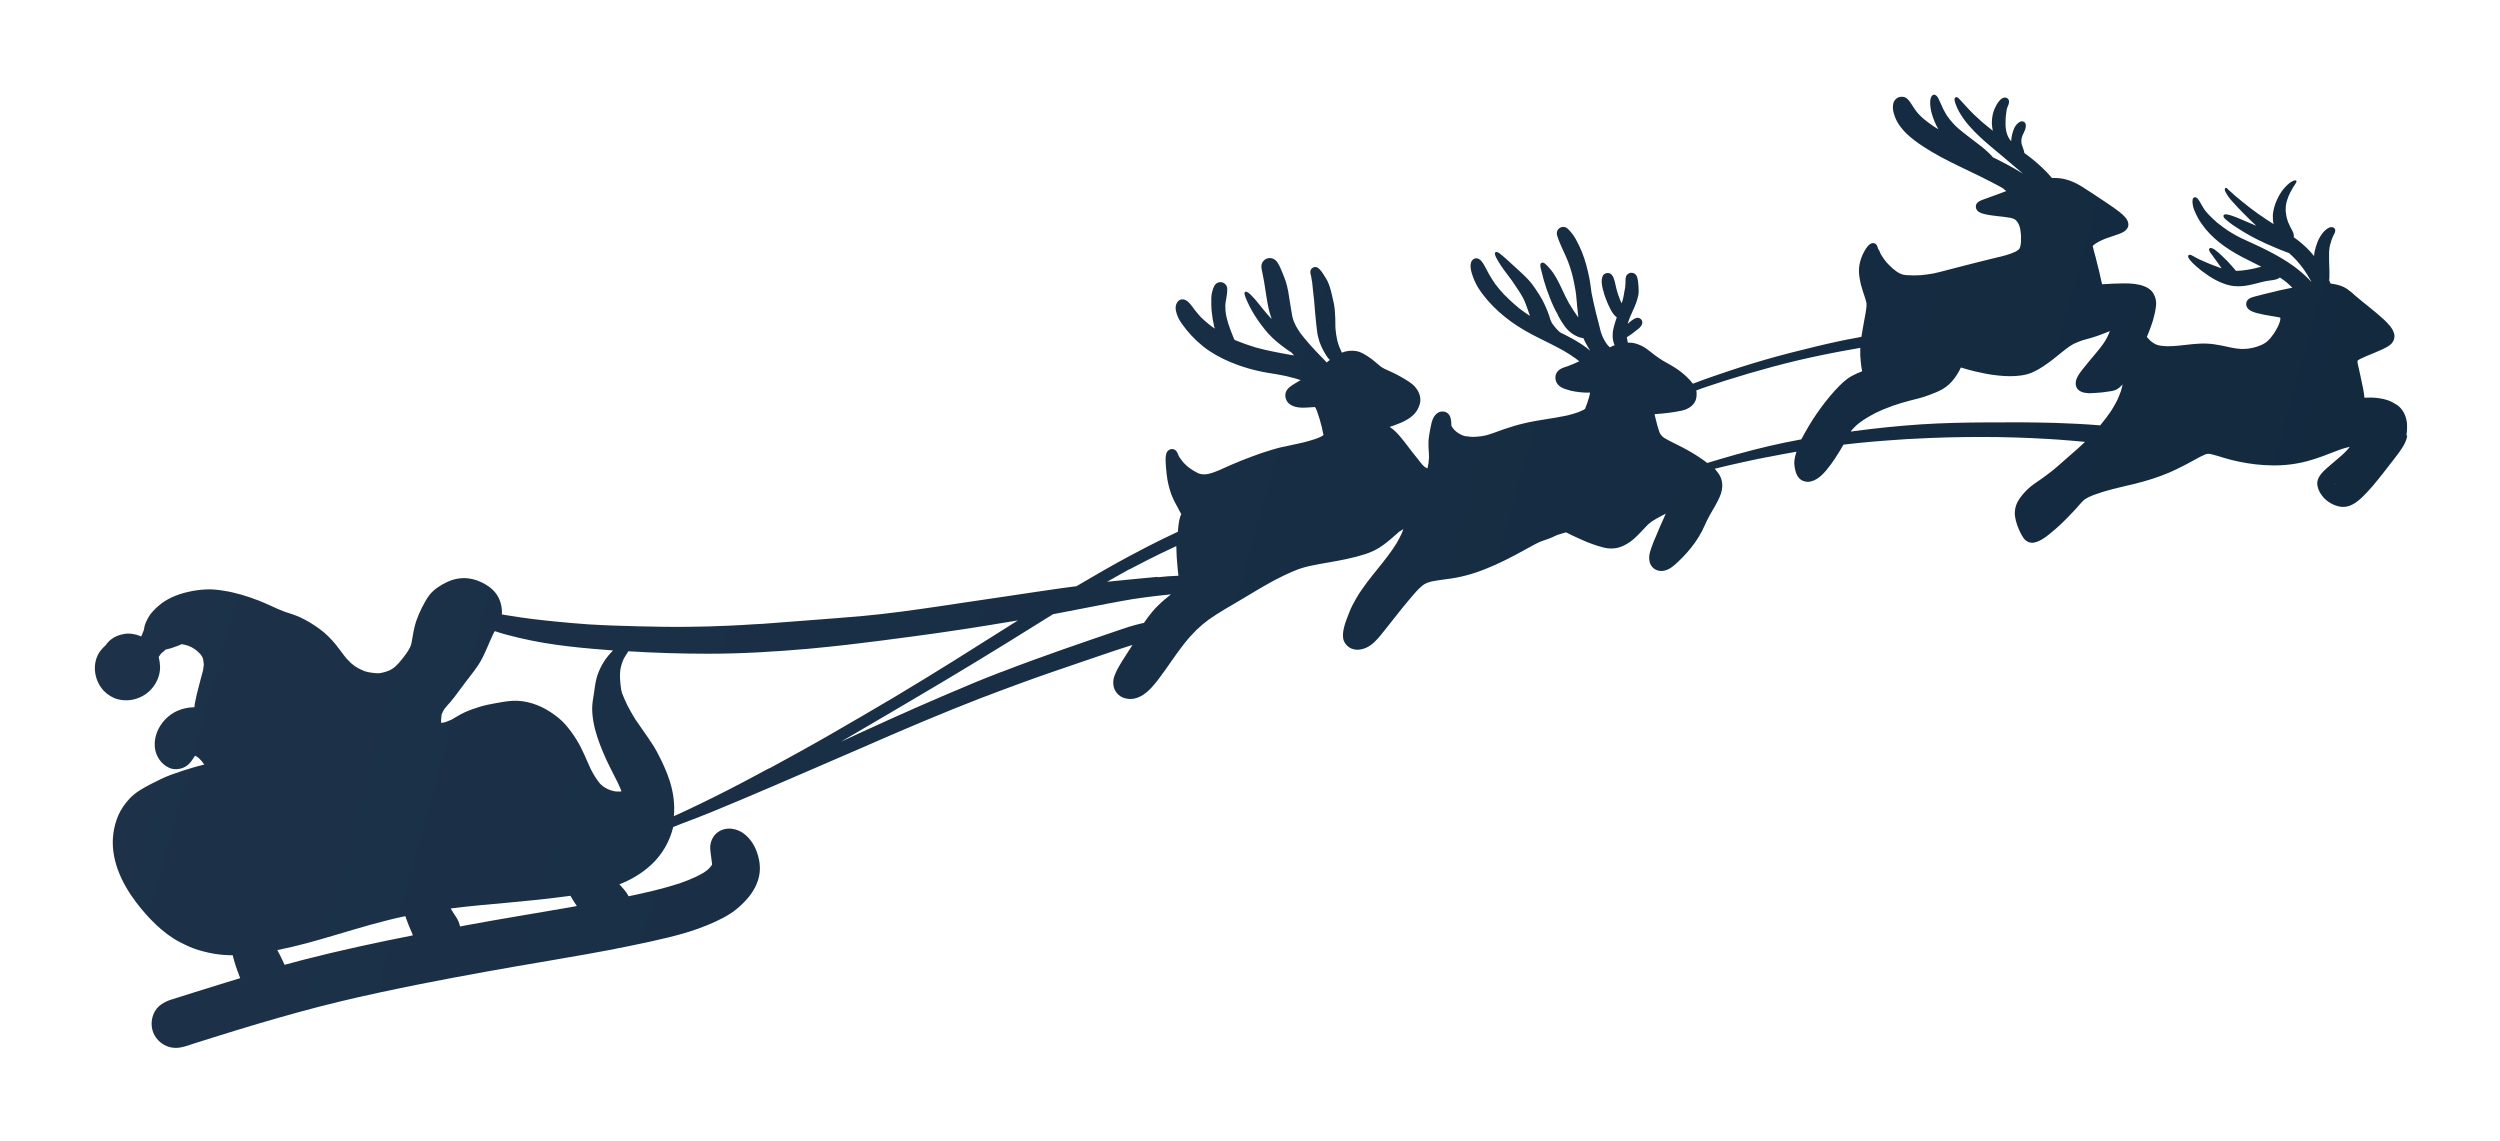 <?xml version="1.0" encoding="UTF-8"?>
<svg xmlns="http://www.w3.org/2000/svg" xmlns:xlink="http://www.w3.org/1999/xlink" id="Layer_2" viewBox="0 0 244.56 111.6">
  <defs>
    <style>.cls-1{fill:url(#linear-gradient);filter:url(#drop-shadow-1);}</style>
    <linearGradient id="linear-gradient" x1="32.44" y1="48.5" x2="244.37" y2="48.5" gradientTransform="translate(-.68 -25.02) rotate(15.61)" gradientUnits="userSpaceOnUse">
      <stop offset="0" stop-color="#1d3249"></stop>
      <stop offset="1" stop-color="#12293e"></stop>
    </linearGradient>
    <filter id="drop-shadow-1">
      <feOffset dx="1" dy="1"></feOffset>
      <feGaussianBlur result="blur" stdDeviation="3"></feGaussianBlur>
      <feFlood flood-color="#010101" flood-opacity=".3"></feFlood>
      <feComposite in2="blur" operator="in"></feComposite>
      <feComposite in="SourceGraphic"></feComposite>
    </filter>
  </defs>
  <g id="Layer_1-2">
    <path class="cls-1" d="M234.41,41.58c.04-.25,.05-.51,.06-.76,0-.22,0-.46-.05-.68-.06-.29-.15-.56-.29-.81-.16-.28-.39-.55-.65-.72-.29-.19-.58-.35-.91-.46-.26-.09-.53-.15-.81-.19-.48-.08-.98-.08-1.46-.05-.05-.54-.16-1.08-.28-1.61-.12-.55-.23-1.1-.36-1.64-.02-.08-.04-.17-.04-.25,0-.03,0-.06,0-.09,0,0,0-.01,0-.02,.01-.01,.02-.02,.03-.03,.03-.02,.05-.04,.07-.06,.05-.03,.1-.07,.15-.09,.89-.44,1.86-.73,2.72-1.23,.13-.08,.25-.16,.35-.27,.23-.24,.34-.58,.28-.9-.06-.31-.23-.59-.42-.83-.19-.23-.39-.44-.61-.64-.88-.81-1.84-1.52-2.75-2.29-.13-.11-.26-.23-.39-.35-.26-.22-.53-.42-.84-.56-.3-.13-.63-.22-.95-.27-.09-.02-.18-.03-.27-.04-.05-.1-.09-.21-.14-.31,.01-.09,.02-.19,.02-.29,.01-.24,0-.49,0-.73-.02-.56-.04-1.12-.03-1.68,0,0,0,0,0,0,.01-.18,.02-.36,.05-.54,.03-.17,.07-.33,.13-.49h0s.01-.04,.01-.05v-.02c.07-.19,.13-.39,.22-.57,.1-.19,.24-.4,.18-.62-.04-.15-.22-.23-.36-.22-.12,0-.24,.05-.34,.11-.23,.14-.43,.34-.59,.56-.19,.26-.34,.54-.45,.84-.11,.28-.2,.57-.26,.87-.03,.15-.04,.3-.06,.45-.13-.16-.26-.32-.4-.47-.48-.52-1.02-.97-1.59-1.38,.03-.15,.01-.28-.04-.42-.07-.18-.17-.36-.27-.53-.09-.18-.17-.37-.25-.55-.04-.12-.07-.23-.11-.35-.05-.22-.09-.44-.11-.66,0-.11-.01-.23,0-.34,0-.13,.02-.26,.04-.39,.02-.12,.05-.24,.09-.36,.08-.26,.18-.51,.3-.75,.08-.16,.17-.32,.26-.47h0s0,0,0-.01c.07-.1,.14-.2,.2-.3,.05-.08,.11-.16,.14-.25,.03-.04,.04-.09,0-.14-.04-.05-.1-.05-.14-.03-.07,.01-.13,.03-.2,.06-.15,.07-.29,.16-.42,.28-.27,.24-.51,.5-.71,.8-.23,.34-.41,.72-.56,1.1-.13,.36-.23,.74-.26,1.12-.01,.31,0,.61,.07,.91-.27-.17-.53-.34-.79-.51-1.04-.68-2.01-1.45-2.96-2.25-.17-.15-.34-.3-.51-.46-.09-.08-.19-.16-.27-.25-.02-.05-.08-.08-.13-.07-.07,.01-.11,.07-.11,.13-.02,.13,.07,.25,.12,.36,.13,.25,.31,.48,.49,.7,.4,.46,.82,.9,1.25,1.33,.4,.4,.8,.8,1.22,1.19-.44-.19-.88-.38-1.32-.56-.31-.13-.61-.27-.93-.38-.16-.06-.32-.11-.49-.15-.13-.03-.28-.06-.4,0-.06,.03-.08,.1-.07,.16,.01,.12,.12,.21,.2,.29,.12,.1,.23,.2,.36,.3,.25,.19,.51,.37,.78,.54,.63,.41,1.28,.79,1.96,1.13,.53,.27,1.07,.51,1.62,.74,.07,.03,.14,.06,.21,.09,.31,.13,.61,.26,.92,.37,.12,.05,.24,.1,.37,.14,.25,.22,.48,.45,.71,.69,.24,.27,.47,.56,.69,.85,.25,.37,.5,.75,.72,1.15,.02,.04,.04,.09,.06,.13-.09-.1-.18-.2-.27-.29-.45-.45-.94-.87-1.46-1.25-.8-.58-1.66-1.07-2.54-1.52-.82-.42-1.67-.79-2.5-1.18-.01,0-.03-.01-.05-.02,0,0-.01,0-.02-.01-.43-.21-.83-.43-1.23-.69-.03-.02-.06-.04-.09-.06-.37-.25-.73-.51-1.07-.79-.3-.26-.58-.53-.85-.81,0,0-.01-.02-.02-.02,0,0,0,0,0,0-.14-.15-.27-.31-.39-.48-.16-.24-.29-.5-.44-.75-.06-.1-.13-.2-.21-.29-.08-.08-.19-.15-.3-.12-.23,.07-.2,.43-.18,.61,.03,.27,.11,.54,.22,.78,.68,1.63,2.03,2.89,3.51,3.81,.75,.48,1.56,.87,2.36,1.27,.21,.11,.42,.21,.63,.32-.24,.07-.48,.13-.72,.18-.4,.09-.82,.16-1.23,.2-.18,.01-.36,.02-.53,.03-.08-.1-.15-.19-.23-.28-.2-.23-.41-.47-.62-.69-.19-.19-.38-.38-.58-.56-.19-.18-.39-.36-.61-.52-.09-.06-.18-.13-.29-.16-.07-.03-.17-.05-.24,0-.11,.07-.04,.23,0,.32,.07,.13,.18,.25,.27,.38h0c.2,.29,.42,.57,.62,.86,0,0,0,0,0,0,0,0,0,0,.01,.02,.09,.13,.18,.25,.27,.38h-.02c-.23-.08-.47-.17-.69-.26-.02,0-.04-.01-.06-.02-.1-.04-.2-.08-.31-.12-.33-.13-.65-.27-.97-.42,0,0-.02,0-.03-.01,0,0-.01,0-.01,0h0c-.23-.11-.46-.23-.68-.36-.07-.04-.13-.07-.2-.1-.02,0-.05-.02-.08-.03-.04-.01-.08-.01-.11,0-.04,0-.09,.04-.11,.09-.04,.12,.04,.23,.11,.33,.19,.26,.43,.49,.67,.7,.31,.28,.64,.53,.99,.77,.09,.06,.18,.13,.27,.19,.04,.02,.08,.05,.11,.07,.09,.06,.18,.12,.28,.17,.19,.11,.4,.22,.6,.31,.07,.04,.15,.07,.23,.1,.29,.12,.59,.22,.9,.28,.44,.08,.88,.08,1.33,.03,.62-.08,1.22-.26,1.83-.41,.25-.06,.5-.1,.75-.13,.31-.04,.64-.08,.89-.28,.01,0,.03,.01,.04,.02,.23,.15,.45,.31,.66,.48,.18,.16,.36,.32,.53,.49-.44,.09-.88,.18-1.32,.28-.04,.01-.07,.01-.1,.03-.24,.05-.48,.11-.71,.17-.25,.06-.5,.11-.75,.18-.23,.06-.46,.13-.69,.18-.18,.05-.37,.09-.54,.17-.18,.08-.34,.24-.39,.44-.05,.21,0,.42,.14,.58,.2,.25,.56,.36,.86,.45,.23,.06,.47,.11,.7,.16,.46,.09,.92,.16,1.38,.24,.06,.01,.12,.03,.19,.04,.02,0,.03,.01,.05,.02,0,.02,0,.03,0,.05,0,.03,0,.05,0,.08,0,.03,0,.06-.01,.1-.01,.06-.03,.11-.04,.17-.05,.16-.12,.32-.19,.47-.11,.22-.24,.44-.37,.65-.11,.16-.23,.32-.36,.48-.08,.09-.17,.18-.26,.27-.07,.06-.14,.11-.21,.17-.09,.06-.18,.11-.27,.16-.14,.07-.28,.13-.42,.18-.2,.07-.39,.12-.59,.17-.18,.04-.37,.06-.55,.09-.03,0-.05,0-.08,0-.18,.01-.36,.02-.54,.01-.26-.02-.52-.05-.78-.1-.36-.07-.73-.15-1.09-.23-.49-.1-.97-.17-1.47-.19-.94-.03-1.86,.12-2.79,.21-.35,.03-.7,.05-1.06,.05-.22-.01-.45-.03-.67-.06-.09-.02-.18-.04-.26-.06-.05-.02-.11-.04-.16-.06-.08-.04-.16-.09-.24-.13-.09-.06-.17-.12-.26-.19-.09-.08-.17-.16-.25-.25-.05-.05-.09-.1-.14-.16,.07-.18,.15-.36,.22-.54,.12-.31,.24-.63,.34-.95,.02-.07,.04-.14,.06-.21,.07-.26,.14-.52,.19-.78,.06-.3,.11-.6,.1-.91-.03-.35-.13-.67-.33-.96-.2-.29-.52-.49-.84-.61-.62-.24-1.3-.28-1.96-.28-.69,0-1.38,.04-2.06,.08-.04,0-.07,0-.1,0-.1-.46-.2-.92-.31-1.37-.05-.21-.1-.41-.16-.62-.05-.21-.1-.41-.15-.62-.1-.35-.2-.7-.28-1.06,0-.02,0-.04-.01-.06,0,0,0,0,0,0,0-.01,.02-.02,.03-.04,.02-.02,.04-.05,.07-.07,.04-.04,.09-.07,.13-.1,.18-.12,.36-.22,.54-.31,0,0,.01,0,.02-.01,0,0,0,0,.01,0,.18-.09,.37-.17,.56-.24,.01,0,.03-.01,.04-.01,.37-.13,.75-.25,1.13-.39,.36-.13,.73-.29,.9-.66,.01-.03,.03-.07,.04-.1,0-.03,.01-.05,.01-.08,.04-.29-.11-.59-.3-.8-.17-.2-.36-.37-.57-.53-.38-.3-.78-.57-1.18-.84-.41-.27-.82-.55-1.23-.82-.39-.25-.78-.51-1.17-.76-.4-.25-.81-.47-1.25-.63-.45-.16-.91-.26-1.39-.27-.13,0-.25,0-.38,0-.64-.76-1.38-1.43-2.16-2.04-.18-.14-.36-.27-.54-.4,0,0,0-.01,0-.02-.02-.15-.07-.29-.12-.43-.04-.09-.07-.19-.1-.28-.02-.06-.03-.12-.05-.18,0-.06-.02-.13-.02-.19,0-.07,0-.13,0-.19,0-.05,.01-.1,.02-.15,.02-.09,.05-.18,.08-.26,.08-.2,.2-.39,.27-.6,.03-.09,.05-.18,.06-.28,.02-.13,0-.28-.08-.39-.12-.14-.29-.16-.45-.1-.08,.03-.15,.09-.22,.14-.17,.14-.3,.32-.39,.52-.17,.39-.27,.83-.29,1.26-.06-.08-.13-.17-.19-.25-.04-.07-.08-.15-.12-.22-.04-.09-.08-.19-.11-.28-.03-.09-.05-.18-.07-.28-.03-.17-.05-.34-.06-.52,0-.28,0-.57,.02-.85,.01-.1,.03-.21,.04-.32,.02-.12,.03-.24,.05-.36,.02-.1,.05-.19,.09-.29,.08-.19,.18-.4,.13-.62-.04-.15-.17-.26-.32-.28-.11-.02-.22,.01-.32,.06-.12,.06-.22,.17-.31,.27-.2,.23-.34,.5-.46,.78-.15,.35-.22,.72-.25,1.09-.02,.31,0,.61,.06,.91,0,.05,.02,.09,.03,.14-.35-.28-.7-.56-1.04-.85-.49-.43-.96-.87-1.4-1.35-.21-.23-.43-.47-.64-.7-.09-.1-.18-.19-.28-.29-.06-.06-.13-.11-.21-.11-.13,0-.18,.13-.18,.23,0,.15,.06,.3,.1,.44,.12,.33,.27,.65,.46,.95,.51,.85,1.2,1.6,1.92,2.27,.7,.67,1.47,1.26,2.2,1.89,0,0,0,0,.01,0,0,0,.01,.01,.02,.02,0,.01,.02,.02,.03,.03t0,0h0c.57,.49,1.16,.98,1.73,1.47,.07,.06,.14,.13,.22,.19-.53-.33-1.07-.64-1.62-.93-.43-.23-.86-.45-1.3-.66-.34-.38-.72-.73-1.12-1.05-.75-.6-1.54-1.15-2.27-1.77-.21-.18-.4-.38-.58-.58-.19-.21-.37-.44-.53-.67-.14-.21-.25-.43-.37-.65-.14-.3-.27-.6-.41-.9-.09-.19-.19-.41-.39-.5-.16-.07-.3,.05-.37,.18-.07,.13-.1,.29-.11,.44-.02,.4,.04,.81,.15,1.2,.15,.54,.37,1.06,.65,1.55-.16-.1-.32-.2-.48-.3-.35-.24-.69-.49-1.01-.76-.17-.15-.32-.3-.47-.46-.13-.15-.25-.3-.36-.46-.11-.17-.22-.35-.34-.52,0,0,0,0,0,0-.02-.03-.04-.06-.05-.08h0c-.19-.28-.42-.58-.79-.6-.26-.02-.5,.05-.68,.24-.11,.11-.2,.26-.23,.41-.04,.16-.05,.33-.04,.49,.02,.27,.09,.52,.18,.77,.22,.62,.64,1.19,1.11,1.65,.52,.5,1.1,.93,1.7,1.32,.56,.36,1.13,.7,1.72,1.02,1.26,.67,2.56,1.27,3.84,1.89-.04-.02-.09-.04-.13-.06,.8,.39,1.59,.79,2.36,1.23,.07,.06,.13,.11,.19,.17,.04,.03,.08,.06,.13,.09-.33,.12-.66,.25-.99,.37-.43,.15-.85,.3-1.27,.46-.28,.11-.62,.23-.71,.55-.06,.23,.03,.47,.22,.62,.13,.1,.29,.17,.45,.21,.88,.25,1.8,.24,2.69,.41,.08,.02,.15,.04,.23,.06,.04,.02,.09,.04,.14,.06,.03,.02,.06,.03,.09,.05,.02,.02,.04,.03,.07,.05,.03,.02,.05,.05,.07,.08,.04,.04,.07,.08,.1,.12,.04,.06,.07,.11,.1,.17,.03,.07,.06,.14,.09,.22,.03,.1,.06,.2,.08,.3,.03,.19,.05,.38,.07,.58,0,.21,0,.43,0,.64,0,.13-.03,.26-.05,.39l-.03,.12s-.03,.07-.04,.11c-.02,.03-.03,.06-.05,.09,0,0-.01,.02-.02,.02-.02,.02-.04,.04-.06,.06-.03,.02-.06,.05-.09,.07-.07,.05-.15,.09-.22,.13-.16,.07-.32,.14-.48,.2-.59,.2-1.2,.34-1.81,.48-.96,.23-1.91,.48-2.86,.72-.48,.12-.96,.24-1.43,.37-.45,.12-.91,.24-1.36,.34-.43,.08-.86,.14-1.3,.18-.45,.03-.89,.03-1.34,0-.13-.01-.25-.02-.38-.05-.05-.01-.1-.02-.14-.04-.07-.03-.15-.06-.21-.09-.08-.05-.17-.09-.25-.14-.14-.1-.27-.2-.4-.31,0,0,0,0,0,0-.22-.2-.43-.4-.63-.62-.11-.13-.21-.26-.3-.39-.09-.13-.18-.27-.26-.41-.04-.08-.07-.16-.11-.24-.02-.04-.03-.09-.05-.13-.03-.05-.06-.1-.1-.15,0,0,0,0,0,0,0-.01-.01-.03-.02-.04-.02-.08-.04-.16-.07-.23-.05-.13-.15-.24-.29-.28-.27-.08-.5,.12-.66,.31-.14,.17-.26,.36-.36,.56-.1,.19-.19,.39-.26,.59-.15,.43-.24,.88-.22,1.34,.02,.44,.1,.88,.21,1.31,.11,.43,.26,.85,.4,1.27,0,0,0,.02,.01,.03,0,.01,0,.03,.01,.04,.03,.11,.06,.21,.09,.33,0,.05,.01,.09,.02,.14,0,.07,0,.15,0,.22-.05,.54-.16,1.07-.26,1.6-.08,.47-.17,.94-.24,1.41-.18,.04-.37,.07-.55,.11-.04,0-.07,.01-.11,.02-.04,0-.08,.02-.13,.03,0,0-.01,0-.02,0-.02,0-.03,0-.05,.01-.04,0-.07,.01-.11,.02-.09,.02-.17,.04-.26,.05-.01,0-.02,0-.03,0-.25,.05-.49,.1-.74,.15-.88,.18-1.75,.39-2.63,.6-1.59,.38-3.18,.79-4.75,1.24-1.53,.44-3.04,.92-4.54,1.44,0,0,0,0-.01,0,0,0-.02,0-.03,.01-.07,.02-.13,.05-.2,.07-.1,.03-.2,.07-.29,.1-.04,.01-.08,.03-.12,.04-.61,.21-1.21,.43-1.81,.66-.03,.01-.07,.03-.1,.04-.1-.13-.2-.25-.31-.37-.38-.4-.79-.76-1.25-1.07-.45-.31-.93-.55-1.4-.83-.27-.17-.54-.35-.79-.54-.24-.19-.48-.38-.72-.56-.34-.26-.72-.44-1.13-.56-.24-.07-.51-.1-.77-.09,0,0,0,0,0-.01-.03-.11-.05-.23-.07-.35-.01-.06-.02-.11-.03-.17,.19-.11,.37-.24,.55-.37,.15-.12,.31-.24,.46-.36,.06-.05,.13-.1,.19-.15,.11-.1,.2-.21,.27-.35,.08-.16,.06-.37-.06-.51-.12-.14-.32-.2-.5-.14-.14,.05-.26,.12-.39,.21-.06,.04-.12,.09-.18,.14-.08,.07-.16,.14-.24,.21,0,0,0-.02,0-.03,.06-.2,.12-.4,.2-.59,.12-.29,.26-.58,.39-.88,.02-.05,.04-.11,.07-.16-.01,.02-.02,.05-.03,.08,.1-.25,.2-.49,.28-.75,.08-.28,.15-.54,.15-.83,0-.32-.02-.64-.06-.95-.03-.21-.06-.44-.17-.62-.12-.19-.36-.29-.58-.25-.19,.04-.37,.18-.43,.37-.05,.18-.05,.38-.05,.56,0,0,0,0,0,0,0,0,0,0,0,.02,0,0,0,.01,0,.02,0,.01,0,.02,0,.04,0,.13-.01,.26-.03,.4-.03,.21-.07,.41-.11,.61-.03,.23-.08,.45-.14,.67-.03,.1-.06,.2-.09,.3-.06-.13-.12-.26-.18-.39-.13-.33-.24-.66-.33-1-.06-.25-.11-.5-.17-.75-.06-.23-.13-.45-.28-.64-.22-.29-.75-.24-.9,.11-.09,.22-.11,.45-.09,.69,.02,.21,.06,.42,.11,.62,0,.03,.01,.05,.02,.08,0-.02,0-.04-.01-.06,.07,.29,.16,.59,.27,.87,.13,.35,.28,.69,.45,1.02,.16,.31,.35,.61,.63,.82-.08,.24-.17,.47-.23,.72,0-.03,.01-.05,.02-.08-.09,.31-.18,.65-.19,.97-.02,.3,.01,.63,.11,.92,.02,.07,.05,.13,.08,.19-.16,.06-.32,.13-.47,.21-.05-.05-.09-.09-.14-.14,0,0,0,0,0,0h0s0,0,0-.01c0,0,0,0-.01-.01,0,0,0,0,0,0h0s0,0-.01,0t0,0h0s0,0,0,0h0s0,0,0,0c0,0,0,0,0,0,0,0,0,0,0,0,0,0,0,0,0,0-.04-.05-.09-.1-.13-.15-.11-.15-.2-.31-.29-.47-.07-.13-.14-.27-.19-.41-.08-.2-.14-.41-.19-.62-.03-.13-.06-.25-.09-.37-.1-.39-.2-.78-.3-1.16,0-.02-.01-.04-.02-.06h0s0-.02,0-.03c-.13-.53-.25-1.06-.36-1.6-.02-.1-.04-.2-.06-.3-.04-.31-.08-.63-.13-.94-.02-.14-.05-.28-.07-.42-.18-.9-.4-1.8-.75-2.66-.17-.42-.37-.83-.59-1.23-.21-.38-.49-.74-.81-1.04-.2-.19-.53-.21-.76-.06-.24,.15-.34,.45-.26,.72,.26,.88,.72,1.69,1.06,2.54,.17,.45,.32,.91,.44,1.37,0,0,0,0,0,.01,.12,.49,.22,.98,.3,1.48,.03,.16,.05,.33,.07,.49,0,.01,0,.03,0,.04h0s0,0,0,0h0s0,.02,0,.03c.04,.32,.06,.64,.09,.96,.03,.34,.07,.69,.11,1.03v.08s-.04-.06-.06-.09c0,0,0-.01-.02-.02-.29-.4-.56-.82-.81-1.25,0,0,0,0,0,.01-.01-.02-.03-.05-.04-.07-.01-.02-.02-.04-.03-.06,0,.01,.01,.02,.02,.03-.21-.39-.41-.78-.59-1.18-.19-.41-.38-.81-.6-1.2-.19-.34-.4-.66-.66-.95-.12-.14-.24-.28-.38-.4-.08-.08-.19-.17-.31-.18-.08,0-.16,.04-.2,.11-.04,.09-.04,.2-.02,.3,.02,.14,.06,.28,.1,.42,.08,.31,.15,.62,.24,.93,.17,.59,.37,1.16,.6,1.73,.11,.28,.22,.55,.35,.82,.12,.26,.26,.52,.4,.77h0s.02,.03,.02,.04c0,0,0,.01,0,.02h0s0,0,0,.01c.04,.07,.08,.15,.12,.22,.33,.59,.7,1.17,1.26,1.57,.17,.12,.34,.21,.53,.29,.01,0,.02,0,.04,.02s.02,0,.03,.01c.12,.05,.24,.09,.37,.11,.05,0,.09,.01,.14,.01,0,0,0,.01,0,.02,.13,.31,.3,.61,.48,.91,.06,.1,.12,.21,.19,.31-.11-.1-.23-.19-.35-.28-.29-.22-.59-.42-.91-.61-.12-.08-.25-.15-.37-.22-.43-.24-.87-.46-1.31-.68,0,0,0,0-.01,0-.08-.08-.17-.16-.25-.24-.16-.17-.3-.34-.44-.52-.04-.06-.08-.12-.12-.18-.05-.09-.09-.19-.13-.29-.03-.09-.06-.19-.09-.28-.03-.12-.08-.25-.13-.37,0,0,0,0,0-.01,0-.01,0-.02-.02-.03,0-.01,0-.02,0-.03-.23-.57-.47-1.13-.8-1.65-.26-.41-.53-.83-.83-1.21-.34-.43-.74-.8-1.15-1.18-.3-.28-.61-.55-.91-.83-.32-.29-.63-.59-.97-.85-.09-.07-.19-.15-.3-.18-.06-.03-.14-.03-.2,.03-.05,.05-.05,.12-.03,.17,.04,.22,.17,.42,.27,.61,.19,.34,.41,.65,.64,.97,.25,.33,.5,.66,.74,.99,0,0,0,0,0,0t0,0s0,0,0,0c0,0,0,0,0,0,0,0,0,.01,.01,.02,0,0,0,0,.01,.01,.2,.28,.39,.57,.58,.86,.17,.26,.34,.53,.49,.8,.12,.22,.21,.46,.3,.69,.14,.36,.25,.73,.39,1.09-.37-.24-.74-.49-1.08-.76,0,0,0,0-.01,0,0-.01-.02-.02-.03-.03t0,0s0,0,0,0h0s-.04-.03-.05-.05c-.49-.4-.95-.83-1.39-1.28-.3-.32-.58-.65-.84-1-.22-.32-.43-.64-.62-.98t0,0s0-.01-.01-.02c-.13-.24-.26-.48-.39-.73-.09-.16-.18-.33-.3-.47-.11-.15-.25-.26-.44-.31-.21-.05-.4,.06-.52,.22-.08,.11-.11,.24-.13,.36-.03,.29,.03,.59,.11,.86,.15,.5,.35,.98,.63,1.43,.27,.43,.58,.84,.91,1.22,.69,.8,1.48,1.5,2.34,2.12,.84,.6,1.74,1.11,2.67,1.57,.81,.41,1.64,.8,2.43,1.25,.01,0,.03,.01,.04,.02,0,0,.02,0,.03,.02,.36,.21,.71,.43,1.05,.68,.02,.01,.04,.03,.06,.04,.12,.09,.24,.18,.36,.27-.16,.08-.33,.16-.49,.23-.07,.03-.14,.06-.22,.09t0,0s-.02,0-.03,.01c0,0,0,0,0,0-.02,0-.04,.01-.06,.02-.1,.04-.2,.08-.29,.12-.31,.11-.66,.19-.92,.41-.42,.36-.43,.99-.08,1.4,.18,.21,.43,.34,.68,.43,.2,.07,.4,.13,.6,.18,.14,.03,.28,.06,.42,.08,.32,.05,.64,.09,.96,.1,.17,0,.33,0,.49,0-.03,.17-.08,.34-.12,.5-.1,.34-.21,.69-.35,1.02,0,.01-.01,.02-.02,.04,0,0,0,.01,0,.01,0,0-.01,.01-.01,.02-.02,.01-.04,.03-.05,.04-.03,.02-.07,.04-.1,.06-.16,.08-.33,.15-.49,.22-.31,.11-.62,.2-.93,.28-.08,.02-.16,.04-.24,.06-1.35,.29-2.74,.42-4.09,.74-.69,.16-1.36,.36-2.03,.59-.61,.21-1.21,.46-1.83,.62-.23,.05-.46,.08-.7,.1-.18,.02-.35,.03-.53,.03-.15,0-.3-.02-.45-.04-.05,0-.1-.02-.15-.02-.01,0-.03,0-.04,0,0,0-.01,0-.02,0h-.02c-.06-.02-.13-.03-.19-.05-.06-.02-.12-.04-.19-.07-.1-.05-.19-.1-.28-.15-.08-.05-.17-.1-.25-.17-.06-.05-.11-.1-.17-.15-.07-.08-.13-.15-.2-.23-.04-.06-.07-.11-.1-.17,0,0-.01-.02-.02-.03,0-.14-.01-.28-.02-.42-.03-.25-.07-.49-.23-.69h0c-.13-.16-.32-.28-.55-.29-.69-.04-1.03,.6-1.16,1.18-.09,.4-.17,.82-.23,1.23-.06,.37-.07,.74-.05,1.11,.02,.32,.05,.65,.05,.97-.01,.19-.03,.38-.05,.56-.03,.17-.07,.34-.1,.51,0,0,0,0-.02,0-.06-.03-.13-.07-.19-.1-.02-.01-.04-.03-.06-.04-.06-.06-.12-.11-.19-.17-.18-.19-.33-.41-.49-.61-.22-.28-.45-.55-.66-.83-.22-.3-.45-.6-.68-.89-.29-.36-.57-.72-.92-1.03-.15-.14-.32-.28-.5-.39,0,0,.02,0,.03,0,.25-.08,.5-.17,.74-.27,.22-.08,.43-.16,.64-.27,.56-.28,1.11-.68,1.38-1.26,.14-.29,.25-.61,.22-.93-.02-.3-.12-.6-.28-.86-.13-.21-.29-.4-.48-.56-.22-.19-.46-.34-.71-.49-.28-.17-.56-.33-.85-.48-.3-.16-.62-.3-.93-.44-.17-.07-.33-.15-.48-.24-.08-.05-.15-.1-.22-.16-.35-.29-.68-.59-1.05-.84-.39-.26-.79-.53-1.26-.61-.47-.08-.97-.03-1.42,.15-.09-.19-.18-.39-.26-.59-.07-.2-.14-.41-.19-.62-.08-.37-.14-.75-.17-1.12-.03-.33,0-.66-.02-.99-.02-.49-.04-1-.14-1.48-.05-.26-.11-.51-.17-.76-.06-.26-.12-.52-.2-.77-.07-.23-.15-.47-.26-.68-.09-.18-.2-.35-.31-.52-.17-.28-.35-.56-.61-.76-.15-.12-.37-.11-.53-.01-.17,.1-.24,.29-.22,.48,0,.09,.04,.19,.06,.28,.02,.06,.03,.12,.04,.19,0,0,0,0,0,.01,0,0,0,.02,0,.03,0,.02,.01,.04,.01,.06,.03,.13,.05,.26,.07,.4,.05,.59,.13,1.18,.19,1.77,.03,.38,.06,.76,.09,1.13,.01,.1,.02,.19,.03,.29,.04,.39,.07,.79,.12,1.18,.03,.23,.05,.46,.09,.68,.05,.23,.11,.47,.18,.7,.16,.47,.39,.92,.65,1.34,.11,.17,.23,.34,.37,.48,0,.01-.02,.02-.03,.02-.09,.07-.18,.14-.27,.22-.05-.05-.09-.1-.14-.15-.21-.22-.42-.43-.63-.65-.63-.66-1.24-1.32-1.79-2.05-.16-.23-.32-.48-.46-.73-.07-.14-.14-.29-.2-.44-.06-.16-.11-.33-.15-.5-.05-.24-.09-.48-.12-.71-.09-.58-.18-1.16-.28-1.74-.06-.3-.13-.61-.22-.9-.09-.27-.19-.54-.3-.8-.15-.37-.3-.76-.52-1.1-.2-.3-.51-.49-.89-.43-.29,.04-.55,.26-.64,.53-.11,.28-.02,.58,.04,.86,0,.02,0,.04,.01,.06,.22,.99,.32,2,.51,3,.06,.32,.13,.65,.22,.96,.05,.18,.12,.36,.18,.54-.04-.04-.08-.09-.13-.13-.44-.47-.83-.98-1.24-1.48-.21-.26-.43-.52-.67-.75-.1-.1-.22-.21-.35-.27-.04-.02-.07-.04-.11-.04-.02,0-.04,0-.06,0,0,0,0,0,0,0,0,0,0,0,0,0-.04,0-.08,.04-.09,.08-.03,.09,0,.21,.03,.3,.05,.16,.11,.32,.18,.47,.14,.32,.3,.64,.47,.95,.35,.63,.77,1.23,1.22,1.8,.26,.33,.53,.64,.83,.92,.27,.26,.57,.5,.86,.73,.32,.25,.65,.48,.99,.7,.08,.1,.17,.19,.26,.28-.14-.03-.29-.05-.44-.07-.55-.09-1.09-.2-1.64-.31-.57-.12-1.13-.24-1.69-.4-.65-.2-1.29-.42-1.92-.68-.05-.02-.1-.05-.15-.07-.13-.34-.28-.66-.4-1-.15-.39-.27-.79-.37-1.2-.04-.2-.08-.4-.1-.61-.01-.17-.02-.33-.02-.5,0-.13,.02-.27,.04-.4,.04-.23,.08-.45,.11-.68,.02-.2,.05-.4,.04-.6-.01-.3-.23-.57-.52-.63-.3-.07-.6,.08-.74,.35-.11,.19-.17,.4-.22,.6-.05,.19-.08,.39-.08,.59,0,.22,0,.44,0,.65,0,.23,.02,.46,.04,.69,.05,.46,.12,.93,.23,1.39,.02,.09,.04,.17,.07,.26-.2-.13-.39-.28-.58-.43-.27-.22-.54-.45-.79-.7-.19-.21-.38-.43-.55-.65-.13-.17-.25-.34-.38-.5-.1-.12-.2-.25-.32-.35-.07-.06-.14-.11-.22-.15-.06-.04-.12-.05-.19-.07-.02,0-.05,0-.08-.01-.36-.05-.61,.27-.69,.58-.04,.17-.04,.36,0,.54,.09,.46,.3,.87,.57,1.25,.59,.84,1.28,1.58,2.08,2.22,.79,.63,1.7,1.13,2.64,1.53,.26,.11,.53,.21,.8,.31,.64,.23,1.3,.42,1.96,.57,.61,.14,1.22,.23,1.84,.33,.61,.1,1.22,.24,1.82,.41,.16,.05,.33,.1,.49,.16-.06,.03-.12,.06-.18,.1-.31,.19-.64,.36-.92,.6-.18,.15-.33,.35-.38,.58-.05,.27-.01,.52,.13,.76,.18,.31,.51,.48,.84,.57,.37,.1,.77,.09,1.15,.07,.25-.01,.51-.03,.76-.05,0,0,0,0,0,0,.03,.03,.05,.07,.07,.11,.06,.11,.11,.23,.15,.35,.18,.5,.33,1.02,.46,1.54,.03,.14,.06,.27,.08,.41,.02,.11,.05,.22,.08,.33,0,0-.02,.02-.03,.02-.07,.05-.14,.09-.21,.13-.16,.08-.32,.15-.49,.21-.43,.15-.87,.27-1.31,.38-.43,.09-.85,.18-1.28,.28-.16,.04-.33,.07-.49,.11,0,0-.02,0-.02,0-.01,0-.02,0-.03,0-.37,.08-.73,.17-1.09,.28-.72,.21-1.43,.45-2.13,.72-.62,.23-1.23,.47-1.83,.73-.58,.24-1.14,.53-1.73,.75-.19,.07-.38,.13-.58,.18-.1,.02-.19,.04-.29,.05-.07,0-.14,0-.22,0-.1,0-.19-.01-.29-.03-.05-.01-.11-.02-.16-.04-.04-.01-.08-.03-.12-.05-.14-.07-.27-.14-.4-.22-.2-.13-.4-.26-.59-.41-.12-.1-.23-.21-.34-.32-.1-.11-.2-.22-.28-.34-.05-.07-.1-.14-.15-.21-.03-.04-.06-.09-.09-.14-.11-.21-.15-.46-.36-.61-.24-.17-.53-.11-.73,.09-.11,.11-.15,.27-.18,.42-.04,.26-.03,.53-.02,.79,.02,.35,.05,.69,.09,1.03,.07,.69,.23,1.36,.46,2.01,.21,.54,.49,1.04,.77,1.55,0,0,0,.01,0,.02,0,.02,.02,.03,.03,.05,.05,.1,.11,.2,.17,.3-.1,.22-.17,.45-.21,.69-.06,.34-.1,.69-.12,1.04-.47,.22-.94,.44-1.41,.67-1.03,.5-2.05,1.03-3.06,1.57h0s0,0,0,0c-.01,0-.03,.01-.04,.02-.03,.02-.06,.03-.09,.05-.05,.02-.09,.05-.14,.07-1.72,.93-3.4,1.89-5.08,2.89-.04,.02-.07,.04-.11,.06-.48,.06-.96,.12-1.45,.19-1.59,.22-3.17,.47-4.75,.7-1.64,.24-3.28,.49-4.92,.73-.73,.11-1.46,.22-2.2,.33-2.52,.37-5.04,.73-7.57,.96-1.7,.15-3.4,.28-5.11,.41-1.57,.12-3.15,.24-4.72,.36-.06,0-.11,0-.17,.01,0,0-.01,0-.02,0-.02,0-.04,0-.06,0-.11,0-.22,.02-.33,.02h0s0,0-.02,0c0,0,0,0-.02,0h0c-.88,.06-1.77,.11-2.66,.15-1.33,.06-2.65,.1-3.98,.11-1.64,.02-3.28-.01-4.91-.05-1.61-.04-3.22-.09-4.83-.19-1.06-.07-2.12-.17-3.17-.27-1.57-.15-3.14-.34-4.7-.6-.2-.03-.41-.07-.61-.1,.04-.6-.09-1.21-.37-1.73-.3-.54-.77-.95-1.3-1.25-.5-.28-1.04-.48-1.61-.55-.73-.08-1.44,.05-2.1,.37-.63,.3-1.25,.69-1.69,1.24-.3,.38-.52,.82-.75,1.25-.22,.43-.4,.87-.56,1.32-.23,.68-.32,1.38-.45,2.08-.02,.12-.05,.23-.09,.34-.02,.06-.05,.12-.08,.18-.09,.18-.2,.35-.31,.52-.24,.34-.49,.66-.77,.98-.11,.11-.22,.22-.33,.33-.11,.1-.23,.19-.36,.27-.07,.04-.13,.08-.2,.11-.12,.05-.24,.1-.36,.14-.14,.04-.28,.08-.42,.11-.09,.02-.17,.03-.25,.04-.1,0-.2,0-.29,0-.23-.02-.47-.05-.7-.09-.16-.03-.31-.07-.46-.12-.15-.06-.31-.13-.45-.2-.17-.09-.33-.18-.48-.28-.13-.09-.25-.19-.37-.29-.16-.15-.3-.3-.45-.46-.36-.43-.67-.9-1.03-1.34-.46-.56-.97-1.09-1.56-1.52-.63-.46-1.28-.87-1.99-1.19-.47-.21-.96-.36-1.45-.52-.47-.17-.93-.38-1.38-.59-.4-.18-.8-.36-1.21-.52-1.1-.42-2.22-.77-3.39-.95-.56-.09-1.13-.16-1.69-.13-.63,.03-1.24,.11-1.86,.26-.99,.23-2,.64-2.78,1.31-.41,.35-.81,.74-1.07,1.22-.14,.26-.26,.51-.34,.79-.03,.12-.05,.25-.07,.37,0,0,0,0,0,.02-.08,.22-.17,.42-.26,.64-.03-.01-.06-.03-.08-.04-.49-.21-1.08-.3-1.6-.21-.56,.1-1.05,.31-1.47,.71-.13,.12-.24,.26-.34,.41-.13,.11-.26,.24-.37,.37-.93,1.04-.85,2.67-.06,3.76,.31,.44,.77,.8,1.28,1.02,.15,.06,.29,.11,.45,.14,.8,.18,1.58,.06,2.31-.33,1.05-.56,1.79-1.77,1.72-2.97-.02-.29-.06-.58-.13-.86,.07-.1,.14-.2,.2-.29,.01,0,.02-.02,.02-.03,.14-.12,.28-.24,.42-.36,.02-.02,.04-.03,.06-.05,.4-.08,.78-.2,1.17-.36,.13-.05,.25-.11,.38-.16,.09,.02,.18,.03,.27,.05,.12,.03,.24,.06,.36,.1,.12,.05,.24,.1,.36,.16,.09,.05,.18,.1,.26,.16,.13,.09,.25,.19,.36,.29,.08,.07,.15,.15,.22,.22,.04,.06,.09,.12,.13,.18,.03,.05,.06,.1,.08,.15,.01,.02,.02,.05,.03,.07,.02,.06,.03,.13,.04,.19,.02,.13,.04,.26,.05,.39,0,.02,0,.04,0,.05-.02,.18-.04,.36-.07,.54-.06,.25-.14,.49-.2,.74-.06,.26-.13,.52-.2,.77-.16,.57-.29,1.13-.4,1.71-.02,.13-.04,.27-.05,.4-.69,.01-1.39,.18-1.98,.51-.86,.49-1.54,1.33-1.79,2.29-.08,.29-.12,.59-.11,.89,0,.32,.07,.65,.19,.94,.16,.38,.41,.74,.74,1,.27,.21,.62,.4,.98,.42,.38,.02,.7-.03,1.04-.21,.13-.06,.29-.19,.39-.29,.18-.17,.3-.35,.43-.55,.06-.09,.12-.17,.17-.26,.02,0,.05,.02,.08,.03,.05,.03,.09,.06,.14,.09,.06,.04,.11,.09,.17,.13,.08,.08,.17,.17,.25,.26,.09,.12,.18,.23,.27,.35-.32,.08-.63,.16-.94,.25-.78,.22-1.56,.48-2.33,.76-.67,.25-1.31,.57-1.95,.9-.77,.4-1.54,.82-2.13,1.47-.44,.48-.81,1.01-1.07,1.61-.23,.55-.39,1.12-.47,1.71-.35,2.47,.77,4.87,2.23,6.79,.59,.78,1.25,1.53,1.96,2.2,.71,.66,1.47,1.26,2.34,1.7,.32,.16,.63,.32,.96,.46,.13,.06,.27,.11,.41,.16,.61,.22,1.23,.37,1.88,.49,.62,.11,1.25,.16,1.89,.16,.05,.24,.12,.47,.19,.7,.15,.52,.35,1.03,.54,1.54-.43,.13-.85,.26-1.28,.39-1.14,.35-2.27,.7-3.41,1.06-.45,.14-.9,.29-1.36,.43-.18,.06-.36,.11-.54,.17-.07,.02-.15,.05-.22,.07-.34,.11-.62,.25-.91,.45-.88,.59-1.16,1.84-.77,2.78,.24,.59,.72,1.05,1.29,1.29,.28,.12,.59,.18,.91,.18,.62,0,1.22-.25,1.81-.44,.65-.2,1.3-.41,1.94-.61,1.41-.44,2.83-.88,4.25-1.3,2.62-.77,5.25-1.51,7.9-2.15,2.65-.64,5.32-1.2,8-1.74,4.2-.83,8.41-1.58,12.63-2.29,1.23-.21,2.46-.42,3.68-.64,1.4-.25,2.79-.51,4.18-.8,1.28-.26,2.55-.53,3.81-.84,1.29-.32,2.58-.69,3.8-1.2,1.03-.43,2.11-.93,2.97-1.67,.74-.63,1.45-1.42,1.83-2.33,.21-.5,.34-1.03,.33-1.58,0-.57-.13-1.13-.33-1.66-.23-.62-.6-1.17-1.1-1.6-.74-.64-1.87-.84-2.7-.24-.48,.35-.76,.99-.73,1.58,.01,.22,.04,.44,.07,.66,.03,.28,.08,.56,.11,.84,0,.03,0,.07,0,.1-.07,.1-.15,.19-.23,.29-.06,.07-.13,.13-.19,.19-.12,.09-.24,.18-.37,.27-.25,.15-.5,.28-.76,.41-.54,.25-1.08,.47-1.64,.66-1.63,.53-3.3,.91-4.98,1.26-.02-.05-.04-.09-.07-.14-.21-.38-.53-.7-.82-1.03,1.16-.46,2.24-1.09,3.17-1.97,1.04-.99,1.76-2.25,2.09-3.64,.31-.12,.63-.24,.94-.37,1.92-.71,3.82-1.5,5.71-2.3,1.97-.83,3.95-1.68,5.91-2.53,1.96-.85,3.93-1.69,5.9-2.55,1.96-.86,3.92-1.71,5.9-2.54,1.94-.81,3.88-1.6,5.84-2.36,0,0,0,0,.01,0,.1-.04,.19-.07,.29-.11,1.19-.45,2.37-.9,3.56-1.33,1.99-.73,4.01-1.41,6.02-2.1,.97-.33,1.94-.67,2.91-.99,.64-.21,1.29-.42,1.93-.63-.04,.06-.07,.12-.11,.19-.28,.45-.58,.88-.86,1.34,.01-.03,.03-.05,.04-.07-.24,.4-.49,.8-.68,1.22-.11,.25-.22,.5-.25,.78-.04,.32,0,.68,.16,.98,.17,.32,.43,.57,.77,.71,.02,0,.03,.01,.05,.02,.23,.08,.46,.12,.7,.12,.43,0,.84-.16,1.2-.39,.64-.41,1.13-1.02,1.58-1.61,.86-1.13,1.61-2.34,2.5-3.45h0c.37-.47,.77-.91,1.19-1.33,.37-.35,.76-.68,1.17-.98,1-.71,2.06-1.3,3.11-1.92,1.05-.62,2.08-1.26,3.15-1.84,.81-.43,1.64-.84,2.5-1.17,.35-.13,.71-.22,1.08-.31,1.22-.27,2.47-.43,3.69-.7,.61-.13,1.23-.29,1.82-.48,.59-.2,1.14-.46,1.64-.82,.54-.38,1.04-.82,1.53-1.26,.04-.04,.08-.07,.12-.11,.13-.07,.26-.15,.38-.24,0,0,.01,0,.02,0-.05,.16-.11,.31-.18,.47-.15,.31-.31,.62-.48,.91-.53,.86-1.16,1.65-1.79,2.43-.75,.93-1.5,1.85-2.11,2.88-.28,.48-.55,.97-.74,1.49-.17,.45-.36,.89-.48,1.36-.06,.22-.1,.46-.12,.69,0,.15,0,.31,.02,.46,.05,.28,.19,.5,.38,.7,.12,.12,.26,.21,.41,.28,.22,.09,.46,.13,.69,.12,.42-.02,.82-.18,1.17-.42,.58-.4,1.01-.99,1.45-1.54,.41-.51,.82-1.03,1.23-1.55,0-.01,.02-.02,.03-.04,0,0,.01-.02,.02-.03,.32-.41,.66-.81,.99-1.21,.35-.42,.7-.84,1.08-1.22,.12-.11,.24-.21,.36-.31,.08-.05,.16-.11,.25-.15,.07-.04,.15-.07,.23-.1,.13-.04,.25-.08,.38-.11,.66-.13,1.33-.2,1.99-.3,2.93-.45,5.57-1.94,8.13-3.35,.19-.1,.38-.19,.58-.27,.29-.1,.58-.2,.87-.31,.23-.09,.45-.2,.67-.3,.29-.1,.59-.19,.89-.27,.17,.09,.35,.17,.52,.26,.33,.15,.65,.3,.98,.45,.71,.32,1.44,.59,2.19,.78,.52,.13,1.05,.13,1.57-.04,.5-.16,.94-.45,1.34-.78,.3-.26,.57-.54,.84-.83,.18-.19,.35-.38,.54-.57,.11-.1,.21-.19,.33-.28,.34-.24,.71-.43,1.08-.63,.12-.06,.24-.13,.36-.19-.05,.12-.1,.24-.15,.36-.05,.11-.1,.22-.15,.33-.19,.41-.36,.82-.53,1.23-.11,.28-.24,.56-.36,.84-.09,.22-.16,.44-.24,.66-.08,.24-.16,.49-.18,.74-.02,.21,0,.41,.05,.61,.08,.3,.32,.59,.6,.72,.48,.23,1,.1,1.43-.17,.27-.17,.5-.39,.73-.6,.29-.28,.58-.56,.85-.87,.58-.65,1.11-1.38,1.51-2.16,.17-.34,.32-.7,.49-1.04,.14-.28,.29-.56,.45-.83,.23-.38,.45-.77,.65-1.17,.19-.4,.35-.79,.38-1.24,.02-.32-.02-.65-.15-.95-.11-.26-.28-.5-.46-.71-.04-.05-.08-.1-.13-.14,.41-.1,.82-.2,1.23-.3,1.04-.24,2.09-.47,3.13-.69,0,0,.01,0,.02,0,0,0,0,0,.01,0,.21-.04,.43-.09,.64-.13,0,0,0,0,0,0,.01,0,.02,0,.03,0,.98-.19,1.96-.38,2.95-.55-.06,.17-.11,.34-.15,.52-.05,.21-.08,.44-.07,.66,.01,.22,.05,.43,.1,.65,.08,.31,.2,.61,.44,.83,.1,.08,.2,.15,.31,.19,.15,.06,.31,.1,.48,.1,.16,0,.31-.04,.46-.09,.54-.19,.97-.6,1.33-1.03,.33-.39,.62-.8,.9-1.22,.01-.02,.03-.04,.04-.07,.25-.37,.47-.75,.7-1.14,.02-.03,.03-.06,.05-.09,1.82-.22,3.65-.37,5.47-.49,.24-.02,.48-.03,.72-.05,.27-.02,.53-.03,.8-.04,2.18-.12,4.37-.17,6.55-.17,2.19,0,4.38,.07,6.57,.2,.19,.01,.39,.02,.59,.04,.02,0,.04,0,.07,0l.51,.04c.78,.06,1.57,.12,2.35,.2-.19,.19-.39,.37-.59,.55,0,0,0,0,0,0,0,0-.02,.01-.02,.02,0,0-.01,0-.02,.02-.56,.5-1.12,.99-1.69,1.48-.32,.28-.64,.57-.98,.83-.33,.26-.67,.51-1.01,.75-.44,.31-.91,.6-1.3,.98-.37,.36-.72,.75-.97,1.21-.25,.46-.34,.99-.26,1.5,.08,.52,.27,1.03,.5,1.5,.1,.2,.2,.4,.33,.58,.12,.16,.28,.29,.46,.37,.17,.07,.37,.1,.56,.06,.57-.11,1.06-.47,1.5-.82,.43-.34,.84-.71,1.24-1.09,.39-.37,.76-.76,1.13-1.15,.16-.17,.31-.34,.47-.52,.16-.19,.33-.38,.51-.55,.04-.03,.08-.06,.12-.1,.1-.07,.21-.13,.32-.19,.17-.08,.35-.16,.52-.23,.63-.23,1.27-.42,1.92-.59,.69-.18,1.4-.33,2.09-.5,1.18-.29,2.34-.65,3.46-1.13,.51-.23,1.01-.47,1.51-.73,.49-.25,.97-.53,1.46-.79,0,0,0,0,.01,0h.01s0-.01,0-.01c0,0,0,0,0,0,.17-.08,.33-.16,.5-.23,.03-.01,.07-.02,.1-.03,.03,0,.07-.01,.1-.02,.05,0,.11,0,.16,0,.05,0,.11,.01,.16,.02,.44,.1,.88,.25,1.31,.38,.48,.14,.97,.27,1.47,.37,1.07,.22,2.15,.35,3.25,.36,1.15,.02,2.31-.12,3.43-.42,0,0,0,0,.01,0,.51-.14,1.01-.31,1.51-.49,.53-.19,1.04-.41,1.57-.6,.31-.11,.62-.21,.93-.28,.04-.01,.08-.02,.12-.03-.06,.08-.12,.15-.18,.23-.18,.21-.38,.4-.59,.59-.34,.31-.71,.6-1.05,.9-.13,.11-.25,.22-.38,.33-.12,.11-.25,.22-.37,.34-.32,.34-.65,.76-.61,1.26,0,.08,.02,.15,.03,.22h0c.04,.2,.11,.39,.21,.57,0,.01,.02,.03,.03,.05,.1,.16,.21,.33,.34,.47,.28,.31,.6,.53,.98,.7,.33,.14,.69,.25,1.05,.22,.61-.04,1.16-.41,1.6-.81,.41-.37,.78-.78,1.14-1.19,.69-.81,1.34-1.66,1.99-2.5,.29-.38,.59-.75,.85-1.15,.27-.4,.5-.82,.58-1.3ZM42.21,68.87c.04-.1,.08-.19,.13-.28,.04-.08,.08-.15,.12-.22,.19-.25,.41-.48,.62-.72,.25-.29,.47-.59,.7-.9,.25-.34,.51-.68,.76-1.02,.27-.37,.56-.71,.83-1.08,.3-.4,.58-.82,.81-1.27,.18-.35,.35-.72,.5-1.08,.19-.44,.38-.89,.59-1.33,.04-.08,.09-.15,.13-.23,.41,.14,.82,.26,1.23,.37,1.58,.42,3.2,.75,4.82,.97,1.59,.22,3.18,.37,4.78,.49,.24,.02,.48,.04,.73,.06-.14,.16-.29,.32-.43,.48-.39,.46-.69,.98-.93,1.53-.14,.32-.25,.67-.32,1.02-.08,.39-.12,.78-.18,1.18-.07,.46-.16,.9-.17,1.37-.01,.46,.04,.94,.12,1.39,.18,1.03,.54,2.03,.94,2.98,.42,1.02,.95,1.99,1.44,2.98,.13,.28,.26,.56,.37,.85-.05,0-.1,.01-.14,.02-.11,0-.21,0-.32,0-.1,0-.2-.02-.3-.04-.11-.03-.22-.06-.33-.09-.11-.04-.21-.08-.31-.13-.13-.07-.25-.14-.36-.21-.07-.05-.13-.1-.2-.16-.06-.05-.11-.11-.17-.17-.15-.19-.29-.38-.42-.58-.16-.25-.3-.51-.44-.77-.46-.98-.84-2.01-1.42-2.93-.33-.53-.68-1.01-1.09-1.48-.42-.48-.92-.86-1.45-1.21-1.08-.71-2.39-1.17-3.7-1.1-.55,.03-1.07,.12-1.61,.22-.54,.1-1.08,.2-1.6,.36-.54,.16-1.07,.35-1.58,.59-.42,.2-.81,.46-1.21,.68-.17,.08-.34,.15-.51,.21-.09,.03-.18,.05-.26,.07-.06,0-.12,.02-.18,.02-.02,0-.03,0-.05,0,0-.1,0-.2,0-.31,.01-.17,.03-.34,.05-.5v-.03Zm-13.53,24.02c-.61,.16-1.23,.32-1.84,.49,0-.01-.02-.03-.02-.04-.22-.47-.44-.95-.69-1.4,1.89-.37,3.75-.9,5.6-1.45,1.19-.35,2.37-.71,3.56-1.04,1.11-.31,2.23-.59,3.36-.83,.03,.09,.06,.17,.09,.26,.16,.46,.35,.9,.54,1.34,.04,.09,.08,.19,.11,.28-3.59,.71-7.17,1.48-10.71,2.39Zm16.33-3.45c-.34,.06-.67,.12-1.01,.19-.06-.3-.17-.59-.33-.84-.09-.14-.18-.27-.27-.41-.1-.17-.21-.34-.31-.51,1.87-.24,3.75-.4,5.62-.57,1.85-.17,3.71-.35,5.56-.6,.18-.02,.35-.05,.53-.07,.06,.1,.12,.2,.18,.3,.14,.24,.29,.47,.45,.7-.23,.04-.47,.08-.7,.13-3.23,.57-6.48,1.08-9.71,1.68Zm29.24-15.29s-.02,.01-.02,.01c0,0,0,0,0,0-.19,.1-.37,.2-.56,.3,.02-.01,.04-.03,.06-.04-.15,.08-.3,.16-.45,.25-2.02,1.09-4.06,2.14-6.13,3.13-.74,.36-1.48,.7-2.23,1.04,.11-1.15-.05-2.33-.4-3.43-.23-.71-.52-1.39-.85-2.07-.25-.51-.51-1.01-.81-1.48-.55-.86-1.16-1.67-1.72-2.51-.28-.45-.54-.91-.78-1.38-.18-.38-.36-.77-.51-1.17-.03-.1-.06-.2-.08-.31-.06-.33-.08-.66-.11-1-.01-.24-.02-.48,0-.73,.01-.14,.03-.28,.06-.42,.04-.19,.09-.37,.15-.55,.04-.12,.09-.24,.15-.36,.13-.25,.31-.47,.44-.72,2.6,.16,5.21,.24,7.82,.24,3.3,0,6.59-.2,9.87-.49,.64-.06,1.28-.12,1.92-.19,.56-.06,1.11-.12,1.67-.18,2.11-.24,4.22-.52,6.32-.8,3.29-.43,6.58-.94,9.85-1.49,.22-.04,.45-.08,.67-.11-.11,.07-.21,.13-.32,.2-1.95,1.23-3.9,2.46-5.86,3.69-1.98,1.24-3.97,2.45-5.97,3.65-2.05,1.21-4.1,2.41-6.17,3.6-1.98,1.14-3.98,2.24-5.99,3.33Zm38.71-16.53c-.45,.39-.89,.8-1.27,1.26-.28,.34-.54,.69-.78,1.05-.29,.06-.57,.14-.86,.21-.44,.12-.87,.25-1.29,.4-.96,.32-1.92,.66-2.87,.98-.98,.33-1.96,.67-2.94,1.02-2.02,.71-4.03,1.44-6.02,2.21,0,0-.02,0-.02,0-1.78,.68-3.54,1.42-5.29,2.17-1.95,.83-3.89,1.69-5.82,2.56-1.52,.69-3.04,1.38-4.54,2.08,1.43-.83,2.86-1.67,4.29-2.51,2-1.18,4-2.35,5.99-3.54,2.04-1.22,4.07-2.45,6.09-3.7,1.46-.91,2.92-1.82,4.39-2.73,.21-.04,.43-.08,.64-.12,1.59-.3,3.17-.62,4.76-.92,.79-.15,1.58-.3,2.37-.43,.77-.12,1.54-.22,2.3-.31,.48-.06,.97-.11,1.46-.16-.19,.15-.38,.31-.57,.47Zm-.71-2.19c-1.65,.15-3.3,.31-4.95,.48,.71-.41,1.43-.81,2.15-1.21h0s0,0,0,0h0s0,0,0,0c0,0,.01,0,.02,0,0,0,.01,0,.02,0,.12-.07,.24-.13,.36-.19t0,0s0,0,0,0t0,0s0,0,0,0c.01,0,.02-.01,.03-.02,0,0,0,0,.01,0,.86-.45,1.71-.89,2.58-1.31,.53-.26,1.06-.51,1.6-.76,.01,.73,.06,1.45,.13,2.17,.02,.25,.05,.49,.08,.73-.69,.02-1.37,.08-2.06,.15Zm68.38-19.89c-.32,.15-.64,.31-.92,.52-.27,.2-.52,.43-.76,.67-.67,.67-1.27,1.41-1.83,2.17-.55,.75-1.05,1.53-1.51,2.35-.13,.24-.27,.48-.4,.73-.51,.1-1.03,.2-1.54,.3-2.14,.44-4.26,1-6.36,1.62-.43,.13-.87,.26-1.3,.39-.19-.15-.38-.29-.58-.42-.6-.42-1.24-.79-1.89-1.13-.55-.29-1.12-.54-1.65-.85-.06-.04-.12-.08-.18-.12-.04-.04-.08-.07-.12-.11-.04-.04-.08-.09-.12-.14-.03-.04-.05-.08-.08-.12-.03-.05-.05-.1-.07-.16-.13-.37-.23-.74-.32-1.12-.03-.13-.06-.27-.1-.4-.01-.07-.03-.13-.04-.2,.03,0,.05,0,.08-.01,.47-.04,.93-.07,1.4-.14,.41-.06,.82-.12,1.22-.21,.63-.15,1.26-.55,1.38-1.24,.04-.24,.04-.5,0-.74,0,0,.02,0,.03,0,.09-.03,.17-.06,.25-.09,.05-.01,.09-.03,.14-.05,.01,0,.03,0,.04-.02,0,0,0,0,0,0,.23-.08,.45-.15,.68-.23,.54-.17,1.07-.36,1.61-.53,1.57-.5,3.15-.96,4.74-1.39,.79-.21,1.58-.41,2.37-.6,.78-.19,1.57-.35,2.35-.52,.71-.14,1.42-.29,2.14-.42,.56-.1,1.12-.2,1.69-.3,0,.03,0,.05,0,.08-.02,.43,0,.87,.05,1.3,.03,.3,.07,.59,.13,.89,0,0,0,.02,0,.02-.18,.07-.36,.15-.53,.22Zm25.81,1.81c-.09,.27-.2,.53-.32,.79-.18,.36-.38,.7-.59,1.04-.32,.48-.67,.93-1.04,1.38-.01,.02-.03,.03-.04,.05-1.45-.12-2.9-.19-4.36-.24-2.21-.06-4.42-.07-6.63-.05-2.17,.01-4.35,.05-6.51,.19-2.21,.15-4.41,.37-6.61,.67-.1,.01-.2,.03-.3,.04,.04-.05,.08-.11,.12-.16,.15-.17,.3-.32,.46-.47,.17-.15,.35-.29,.54-.42h0s0,0,0,0,0,0,.02-.01c0,0,0,0,0,0,.04-.03,.08-.05,.11-.08,.38-.25,.78-.47,1.18-.68,.55-.27,1.12-.5,1.7-.71,.56-.19,1.13-.37,1.7-.51,.3-.08,.6-.15,.9-.23,.33-.09,.66-.2,.98-.32,.43-.16,.87-.33,1.27-.56,.44-.25,.83-.61,1.13-1.01,.26-.35,.49-.71,.67-1.11,.1,.03,.2,.06,.31,.09,.72,.22,1.45,.39,2.19,.53,.37,.07,.75,.12,1.12,.16,.38,.04,.76,.07,1.15,.07,.78,0,1.57-.07,2.29-.4,.72-.33,1.36-.79,1.98-1.27,.54-.42,1.05-.87,1.61-1.26,.12-.08,.25-.16,.38-.23,.26-.12,.53-.23,.8-.33,.3-.1,.6-.16,.9-.25,.33-.1,.66-.21,.98-.33,.29-.11,.58-.23,.86-.34,0,0,0,0,0,0-.06,.18-.13,.35-.22,.52,0,0,0,.01,0,.02,0,.01-.01,.02-.02,.03-.09,.18-.19,.35-.3,.52-.03,.04-.06,.08-.08,.12-.21,.29-.42,.57-.65,.84-.23,.29-.48,.56-.71,.85-.21,.25-.42,.51-.63,.77-.22,.28-.45,.57-.6,.9-.05,.11-.09,.22-.11,.34-.02,.12-.02,.23-.01,.34,.01,.11,.06,.22,.11,.32,.09,.17,.27,.29,.45,.37,.04,.02,.08,.03,.11,.04,.09,.03,.18,.05,.27,.06,.36,.07,.73,.02,1.1,0,.17-.01,.35-.02,.52-.04,.17-.02,.34-.05,.5-.07,.35-.05,.72-.07,1.03-.28,.19-.12,.35-.27,.49-.44,0,0,0,0,0,0-.05,.25-.11,.5-.19,.74Zm20.88,9.01s0,0,0-.01c.05-.03,.11-.07,.16-.1l-.15,.11Z"></path>
  </g>
</svg>
